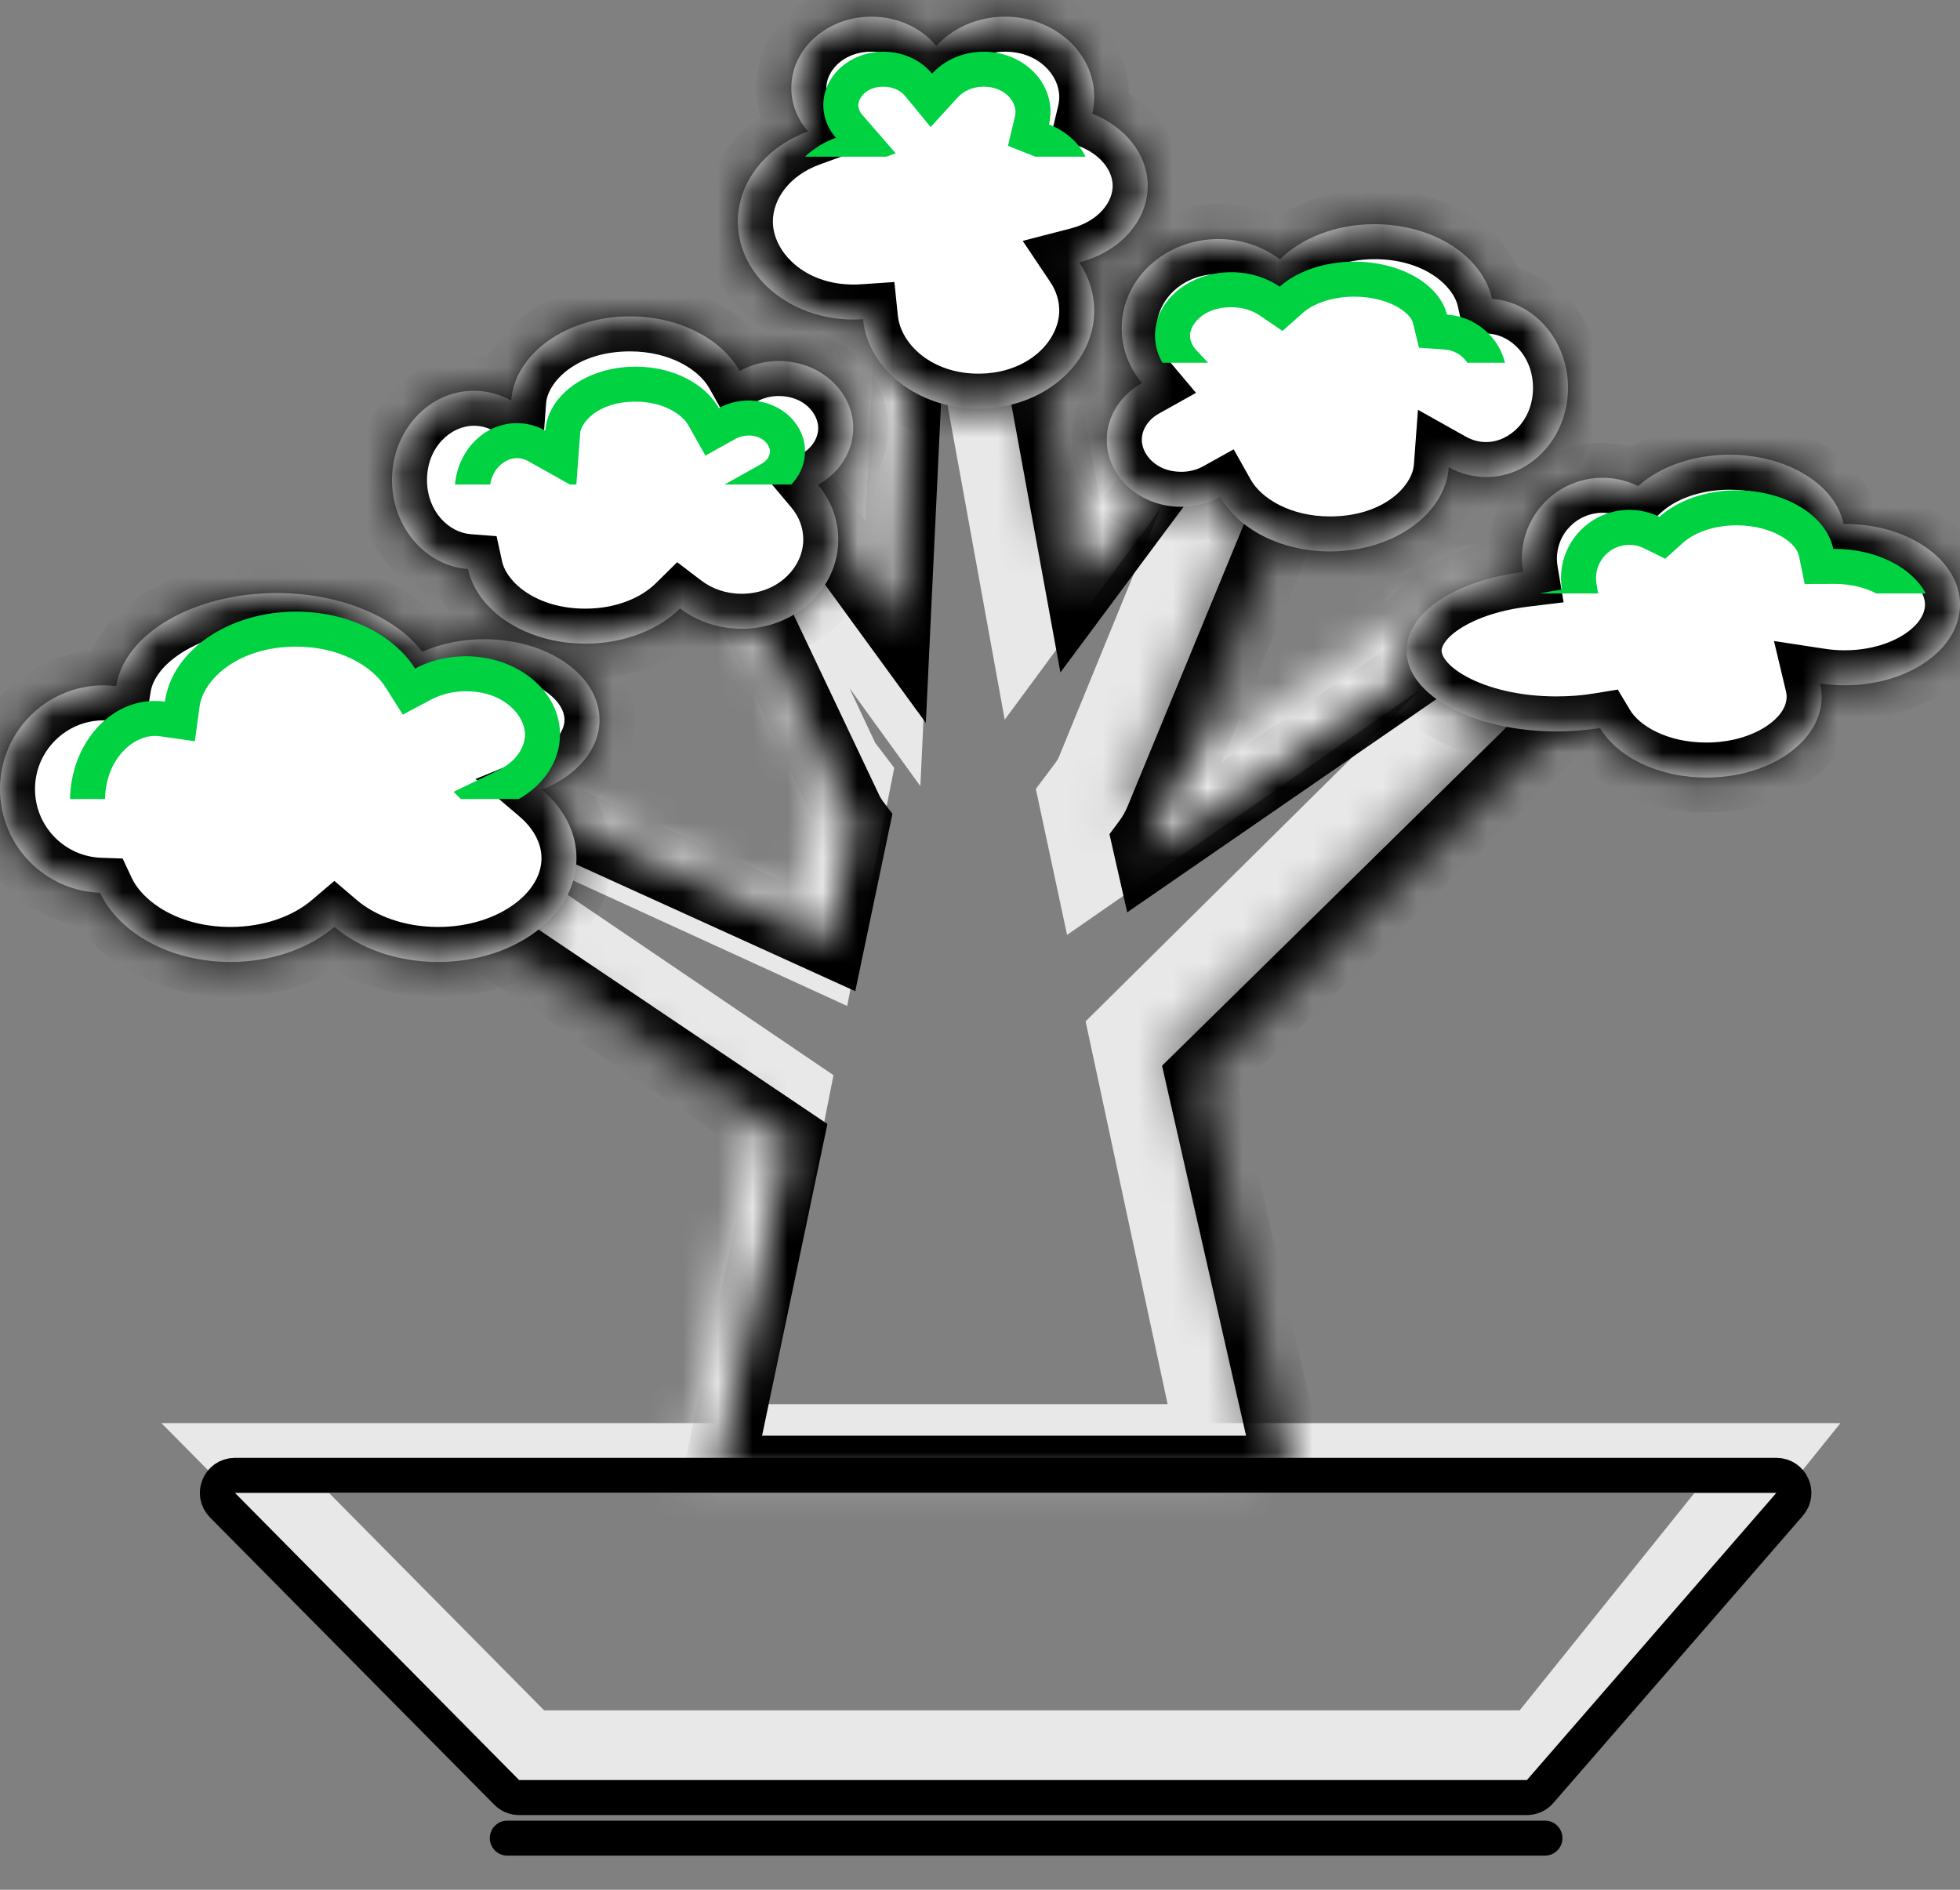 <svg width="56" height="54" viewBox="0 0 56 54" fill="none" xmlns="http://www.w3.org/2000/svg">
<rect x="0" y="0" width="56" height="54" fill="#808080" stroke="none"/>
<path d="M7.008 41.665H50.497L43.899 49.872L15.129 49.872L7.008 41.665Z" stroke="#E8E8E8" stroke-width="2"/>
<mask id="path-2-inside-1_60_9302" fill="white">
<path fill-rule="evenodd" clip-rule="evenodd" d="M23.413 22.436C23.33 22.326 23.257 22.207 23.196 22.079L18.941 13.036C18.776 12.684 18.818 12.281 19.055 11.964C19.562 11.283 20.683 11.29 21.18 11.977L24.567 16.66L24.932 8.916C24.956 8.396 25.236 7.926 25.691 7.64C26.805 6.94 28.386 7.61 28.616 8.88L29.846 15.651L32.27 12.365C32.594 11.925 33.093 11.648 33.636 11.605C35.008 11.498 36.002 12.864 35.48 14.141L32.121 22.349C32.022 22.591 31.894 22.815 31.742 23.017L31.815 23.358L41.448 16.664C41.967 16.303 42.634 16.195 43.23 16.375C44.519 16.766 44.886 18.264 43.927 19.215L33.202 29.836L33.934 33.256L35.2 39.168L35.833 42.124L34.251 42.124L31.873 42.124H28.222H25.746H23.677H22.377H19.521L20.106 39.168L21.274 33.256L21.595 31.634L10.111 23.844C9.641 23.525 9.382 22.988 9.423 22.417C9.51 21.21 10.837 20.426 11.938 20.93L22.734 25.872L23.413 22.436Z"/>
</mask>
<path d="M23.413 22.436L25.375 22.824L25.55 21.941L25.004 21.224L23.413 22.436ZM23.196 22.079L21.387 22.93L21.387 22.93L23.196 22.079ZM18.941 13.036L20.751 12.185L20.751 12.185L18.941 13.036ZM19.055 11.964L20.659 13.159L20.659 13.159L19.055 11.964ZM21.18 11.977L22.801 10.805L22.801 10.805L21.18 11.977ZM24.567 16.66L22.947 17.832L26.296 22.464L26.565 16.754L24.567 16.66ZM24.932 8.916L26.93 9.011V9.011L24.932 8.916ZM25.691 7.64L26.755 9.333V9.333L25.691 7.64ZM28.616 8.88L26.648 9.238V9.238L28.616 8.88ZM29.846 15.651L27.878 16.008L28.706 20.565L31.455 16.838L29.846 15.651ZM32.27 12.365L30.661 11.178V11.178L32.27 12.365ZM33.636 11.605L33.792 13.599H33.792L33.636 11.605ZM35.48 14.141L33.629 13.384L35.48 14.141ZM32.121 22.349L33.972 23.107L33.972 23.107L32.121 22.349ZM31.742 23.017L30.143 21.815L29.595 22.544L29.786 23.436L31.742 23.017ZM31.815 23.358L29.859 23.777L30.488 26.715L32.956 25L31.815 23.358ZM41.448 16.664L40.306 15.022V15.022L41.448 16.664ZM43.23 16.375L43.809 14.461L43.809 14.461L43.23 16.375ZM43.927 19.215L42.519 17.794L43.927 19.215ZM33.202 29.836L31.795 28.415L31.017 29.185L31.247 30.255L33.202 29.836ZM33.934 33.256L35.89 32.837L33.934 33.256ZM35.2 39.168L33.245 39.587L35.2 39.168ZM35.833 42.124L35.833 44.124L38.307 44.124L37.789 41.705L35.833 42.124ZM34.251 42.124L34.251 44.124H34.251L34.251 42.124ZM31.873 42.124L31.873 40.124H31.873V42.124ZM19.521 42.124L17.559 41.736L17.087 44.124H19.521V42.124ZM20.106 39.168L22.068 39.556V39.556L20.106 39.168ZM21.274 33.256L19.312 32.868L21.274 33.256ZM21.595 31.634L23.557 32.022L23.814 30.722L22.718 29.979L21.595 31.634ZM10.111 23.844L8.989 25.5H8.989L10.111 23.844ZM9.423 22.417L7.428 22.273L9.423 22.417ZM11.938 20.93L11.106 22.748L11.938 20.93ZM22.734 25.872L21.901 27.69L24.205 28.745L24.696 26.259L22.734 25.872ZM25.004 21.224C25.005 21.225 25.005 21.226 25.006 21.227L21.387 22.93C21.508 23.189 21.655 23.428 21.822 23.648L25.004 21.224ZM25.006 21.227L20.751 12.185L17.131 13.888L21.387 22.93L25.006 21.227ZM20.751 12.185C20.907 12.516 20.853 12.898 20.659 13.159L17.451 10.769C16.784 11.665 16.644 12.852 17.131 13.888L20.751 12.185ZM20.659 13.159C20.476 13.404 20.239 13.458 20.109 13.457C19.98 13.456 19.741 13.399 19.56 13.149L22.801 10.805C21.51 9.02 18.763 9.008 17.451 10.769L20.659 13.159ZM19.56 13.149L22.947 17.832L26.188 15.488L22.801 10.805L19.56 13.149ZM26.565 16.754L26.93 9.011L22.934 8.822L22.569 16.566L26.565 16.754ZM26.93 9.011C26.926 9.082 26.904 9.153 26.869 9.213C26.833 9.273 26.79 9.312 26.755 9.333L24.627 5.946C23.639 6.567 22.99 7.623 22.934 8.822L26.93 9.011ZM26.755 9.333C26.726 9.352 26.699 9.357 26.688 9.357C26.681 9.358 26.69 9.357 26.704 9.363C26.719 9.369 26.716 9.372 26.701 9.356C26.694 9.346 26.683 9.331 26.672 9.31C26.661 9.287 26.653 9.262 26.648 9.238L30.584 8.523C30.088 5.795 26.883 4.529 24.627 5.946L26.755 9.333ZM26.648 9.238L27.878 16.008L31.814 15.294L30.584 8.523L26.648 9.238ZM31.455 16.838L33.88 13.552L30.661 11.178L28.236 14.464L31.455 16.838ZM33.88 13.552C33.861 13.578 33.831 13.596 33.792 13.599L33.479 9.611C32.356 9.7 31.328 10.273 30.661 11.178L33.88 13.552ZM33.792 13.599C33.781 13.6 33.749 13.598 33.714 13.581C33.683 13.566 33.663 13.547 33.651 13.53C33.638 13.513 33.627 13.489 33.623 13.458C33.618 13.421 33.625 13.393 33.629 13.384L37.331 14.899C38.414 12.251 36.345 9.386 33.479 9.611L33.792 13.599ZM33.629 13.384L30.27 21.592L33.972 23.107L37.331 14.899L33.629 13.384ZM30.27 21.592C30.237 21.673 30.194 21.748 30.143 21.815L33.34 24.219C33.594 23.882 33.807 23.509 33.972 23.107L30.27 21.592ZM29.786 23.436L29.859 23.777L33.77 22.939L33.697 22.598L29.786 23.436ZM32.956 25L42.589 18.307L40.306 15.022L30.674 21.715L32.956 25ZM42.589 18.307C42.596 18.301 42.611 18.294 42.63 18.291C42.649 18.288 42.657 18.292 42.65 18.29L43.809 14.461C42.618 14.101 41.318 14.319 40.306 15.022L42.589 18.307ZM42.65 18.29C42.652 18.29 42.616 18.278 42.571 18.231C42.529 18.187 42.495 18.128 42.479 18.062C42.463 17.995 42.465 17.93 42.481 17.874C42.498 17.814 42.523 17.79 42.519 17.794L45.334 20.636C47.361 18.628 46.561 15.294 43.809 14.461L42.65 18.29ZM42.519 17.794L31.795 28.415L34.609 31.257L45.334 20.636L42.519 17.794ZM31.247 30.255L31.979 33.675L35.89 32.837L35.158 29.418L31.247 30.255ZM31.979 33.675L33.245 39.587L37.156 38.749L35.89 32.837L31.979 33.675ZM33.245 39.587L33.878 42.543L37.789 41.705L37.156 38.749L33.245 39.587ZM35.833 40.124L34.251 40.124L34.251 44.124L35.833 44.124L35.833 40.124ZM34.251 40.124L31.873 40.124L31.873 44.124L34.251 44.124L34.251 40.124ZM31.873 40.124H28.222V44.124H31.873V40.124ZM28.222 40.124H25.746V44.124H28.222V40.124ZM25.746 40.124H23.677V44.124H25.746V40.124ZM23.677 40.124H22.377V44.124H23.677V40.124ZM22.377 40.124H19.521V44.124H22.377V40.124ZM21.483 42.512L22.068 39.556L18.144 38.78L17.559 41.736L21.483 42.512ZM22.068 39.556L23.236 33.644L19.312 32.868L18.144 38.78L22.068 39.556ZM23.236 33.644L23.557 32.022L19.633 31.246L19.312 32.868L23.236 33.644ZM22.718 29.979L11.234 22.189L8.989 25.5L20.472 33.289L22.718 29.979ZM11.234 22.189C11.36 22.274 11.427 22.425 11.418 22.561L7.428 22.273C7.336 23.55 7.922 24.776 8.989 25.5L11.234 22.189ZM11.418 22.561C11.409 22.683 11.337 22.742 11.318 22.753C11.298 22.765 11.215 22.798 11.106 22.748L12.771 19.111C10.405 18.028 7.615 19.67 7.428 22.273L11.418 22.561ZM11.106 22.748L21.901 27.69L23.566 24.053L12.771 19.111L11.106 22.748ZM24.696 26.259L25.375 22.824L21.451 22.048L20.772 25.484L24.696 26.259Z" fill="#E8E8E8" mask="url(#path-2-inside-1_60_9302)"/>
<path d="M6.356 43.009C6.043 42.694 6.267 42.158 6.711 42.158H50.753C51.182 42.158 51.412 42.662 51.131 42.986L44.003 51.193C43.908 51.302 43.77 51.365 43.626 51.365H14.832C14.698 51.365 14.57 51.311 14.476 51.216L6.356 43.009Z" stroke="black"/>
<mask id="path-5-inside-2_60_9302" fill="white">
<path fill-rule="evenodd" clip-rule="evenodd" d="M24.426 23.495C24.346 23.389 24.276 23.274 24.217 23.151L19.962 14.177C19.796 13.828 19.839 13.428 20.076 13.113C20.583 12.437 21.704 12.444 22.201 13.126L25.588 17.773L25.953 10.089C25.977 9.572 26.256 9.106 26.711 8.823C27.825 8.128 29.408 8.8 29.639 10.065L30.867 16.772L33.291 13.512C33.615 13.075 34.113 12.8 34.654 12.757C36.027 12.65 37.018 14.019 36.492 15.295L33.144 23.416C33.047 23.65 32.923 23.867 32.776 24.064L32.855 24.408L42.467 17.779C42.987 17.42 43.655 17.312 44.25 17.491C45.539 17.878 45.904 19.369 44.94 20.316L34.3 30.775L34.955 33.661L36.221 39.237L36.854 42.025L35.272 42.025L32.894 42.025H29.243H26.767H24.698H23.398H20.542L21.127 39.237L22.295 33.661L22.524 32.572L11.129 24.901C10.661 24.586 10.403 24.053 10.444 23.486C10.531 22.289 11.85 21.507 12.945 22.004L23.713 26.896L24.426 23.495Z"/>
</mask>
<path d="M24.426 23.495L25.405 23.7L25.498 23.255L25.223 22.892L24.426 23.495ZM24.217 23.151L25.121 22.723V22.723L24.217 23.151ZM19.962 14.177L20.866 13.749V13.749L19.962 14.177ZM20.076 13.113L20.876 13.713V13.713L20.076 13.113ZM22.201 13.126L23.01 12.537L23.01 12.537L22.201 13.126ZM25.588 17.773L24.78 18.362L26.453 20.657L26.587 17.821L25.588 17.773ZM25.953 10.089L26.952 10.137L26.952 10.137L25.953 10.089ZM26.711 8.823L26.182 7.974L26.182 7.974L26.711 8.823ZM29.639 10.065L30.623 9.885V9.885L29.639 10.065ZM30.867 16.772L29.883 16.952L30.297 19.215L31.669 17.369L30.867 16.772ZM33.291 13.512L32.488 12.915L32.488 12.915L33.291 13.512ZM34.654 12.757L34.576 11.76L34.654 12.757ZM36.492 15.295L35.568 14.914L36.492 15.295ZM33.144 23.416L34.068 23.797V23.797L33.144 23.416ZM32.776 24.064L31.974 23.467L31.699 23.837L31.801 24.286L32.776 24.064ZM32.855 24.408L31.879 24.63L32.206 26.07L33.422 25.231L32.855 24.408ZM42.467 17.779L41.899 16.956L41.899 16.956L42.467 17.779ZM44.25 17.491L44.538 16.533V16.533L44.25 17.491ZM44.94 20.316L44.239 19.603V19.603L44.94 20.316ZM34.3 30.775L33.599 30.062L33.202 30.452L33.325 30.996L34.3 30.775ZM34.955 33.661L33.98 33.883V33.883L34.955 33.661ZM36.221 39.237L35.246 39.458L36.221 39.237ZM36.854 42.025L36.855 43.025L38.107 43.025L37.83 41.803L36.854 42.025ZM35.272 42.025L35.272 43.025H35.272L35.272 42.025ZM32.894 42.025L32.894 41.025H32.894V42.025ZM20.542 42.025L19.564 41.82L19.311 43.025H20.542V42.025ZM21.127 39.237L22.105 39.442V39.442L21.127 39.237ZM22.295 33.661L21.317 33.456L22.295 33.661ZM22.524 32.572L23.502 32.777L23.64 32.118L23.082 31.742L22.524 32.572ZM11.129 24.901L10.57 25.73H10.57L11.129 24.901ZM10.444 23.486L11.441 23.558L10.444 23.486ZM12.945 22.004L13.358 21.094H13.358L12.945 22.004ZM23.713 26.896L23.3 27.807L24.436 28.323L24.692 27.101L23.713 26.896ZM25.223 22.892C25.184 22.839 25.149 22.783 25.121 22.723L23.314 23.579C23.402 23.766 23.508 23.939 23.629 24.099L25.223 22.892ZM25.121 22.723L20.866 13.749L19.058 14.605L23.314 23.579L25.121 22.723ZM20.866 13.749C20.863 13.743 20.863 13.741 20.863 13.74C20.862 13.739 20.862 13.739 20.862 13.739C20.863 13.738 20.863 13.736 20.864 13.732C20.866 13.729 20.869 13.722 20.876 13.713L19.276 12.512C18.822 13.117 18.73 13.912 19.058 14.605L20.866 13.749ZM20.876 13.713C20.91 13.667 20.995 13.609 21.137 13.61C21.278 13.611 21.361 13.67 21.393 13.714L23.01 12.537C22.545 11.899 21.819 11.614 21.149 11.61C20.478 11.606 19.749 11.882 19.276 12.512L20.876 13.713ZM21.393 13.714L24.78 18.362L26.396 17.184L23.01 12.537L21.393 13.714ZM26.587 17.821L26.952 10.137L24.954 10.042L24.589 17.726L26.587 17.821ZM26.952 10.137C26.96 9.961 27.052 9.788 27.24 9.671L26.182 7.974C25.46 8.424 24.995 9.184 24.954 10.042L26.952 10.137ZM27.24 9.671C27.785 9.331 28.558 9.709 28.656 10.245L30.623 9.885C30.258 7.89 27.864 6.925 26.182 7.974L27.24 9.671ZM28.656 10.245L29.883 16.952L31.851 16.592L30.623 9.885L28.656 10.245ZM31.669 17.369L34.093 14.108L32.488 12.915L30.064 16.176L31.669 17.369ZM34.093 14.108C34.246 13.903 34.48 13.774 34.731 13.754L34.576 11.76C33.746 11.825 32.984 12.248 32.488 12.915L34.093 14.108ZM34.731 13.754C35.356 13.706 35.811 14.323 35.568 14.914L37.417 15.676C38.225 13.715 36.697 11.595 34.576 11.76L34.731 13.754ZM35.568 14.914L32.219 23.035L34.068 23.797L37.417 15.676L35.568 14.914ZM32.219 23.035C32.155 23.191 32.072 23.336 31.974 23.467L33.578 24.662C33.774 24.399 33.94 24.109 34.068 23.797L32.219 23.035ZM31.801 24.286L31.879 24.63L33.83 24.187L33.752 23.843L31.801 24.286ZM33.422 25.231L43.035 18.602L41.899 16.956L32.287 23.585L33.422 25.231ZM43.035 18.602C43.31 18.412 43.664 18.359 43.962 18.449L44.538 16.533C43.646 16.266 42.664 16.428 41.899 16.956L43.035 18.602ZM43.962 18.449C44.275 18.543 44.422 18.744 44.468 18.931C44.514 19.12 44.476 19.37 44.239 19.603L45.641 21.029C47.141 19.555 46.562 17.142 44.538 16.533L43.962 18.449ZM44.239 19.603L33.599 30.062L35.001 31.488L45.641 21.029L44.239 19.603ZM33.325 30.996L33.98 33.883L35.931 33.44L35.275 30.553L33.325 30.996ZM33.98 33.883L35.246 39.458L37.197 39.016L35.931 33.44L33.98 33.883ZM35.246 39.458L35.879 42.246L37.83 41.803L37.197 39.016L35.246 39.458ZM36.854 41.025L35.272 41.025L35.272 43.025L36.855 43.025L36.854 41.025ZM35.272 41.025L32.894 41.025L32.894 43.025L35.272 43.025L35.272 41.025ZM32.894 41.025H29.243V43.025H32.894V41.025ZM29.243 41.025H26.767V43.025H29.243V41.025ZM26.767 41.025H24.698V43.025H26.767V41.025ZM24.698 41.025H23.398V43.025H24.698V41.025ZM23.398 41.025H20.542V43.025H23.398V41.025ZM21.521 42.23L22.105 39.442L20.148 39.032L19.564 41.82L21.521 42.23ZM22.105 39.442L23.274 33.866L21.317 33.456L20.148 39.032L22.105 39.442ZM23.274 33.866L23.502 32.777L21.545 32.367L21.317 33.456L23.274 33.866ZM23.082 31.742L11.687 24.071L10.57 25.73L21.965 33.401L23.082 31.742ZM11.687 24.071C11.519 23.958 11.426 23.77 11.441 23.558L9.446 23.414C9.379 24.335 9.802 25.213 10.57 25.73L11.687 24.071ZM11.441 23.558C11.477 23.058 12.068 22.704 12.531 22.915L13.358 21.094C11.632 20.31 9.584 21.519 9.446 23.414L11.441 23.558ZM12.531 22.915L23.3 27.807L24.127 25.986L13.358 21.094L12.531 22.915ZM24.692 27.101L25.405 23.7L23.447 23.29L22.734 26.691L24.692 27.101Z" fill="black" mask="url(#path-5-inside-2_60_9302)"/>
<path d="M14.494 52.524H44.141" stroke="black" stroke-linecap="round"/>
<mask id="path-8-inside-3_60_9302" fill="white">
<path fill-rule="evenodd" clip-rule="evenodd" d="M3.319 19.604C3.559 18.111 5.521 16.947 7.906 16.947C9.737 16.947 11.318 17.633 12.063 18.627C12.575 18.398 13.183 18.265 13.835 18.265C15.655 18.265 17.129 19.297 17.129 20.571C17.129 21.423 16.469 22.167 15.487 22.566C16.099 23.089 16.471 23.774 16.471 24.524C16.471 26.161 14.701 27.488 12.518 27.488C11.337 27.488 10.277 27.1 9.553 26.485C8.829 27.1 7.769 27.488 6.588 27.488C4.866 27.488 3.401 26.663 2.859 25.51C1.271 25.455 0 24.149 0 22.547C0 20.91 1.327 19.583 2.965 19.583C3.085 19.583 3.203 19.59 3.319 19.604Z"/>
</mask>
<path fill-rule="evenodd" clip-rule="evenodd" d="M3.319 19.604C3.559 18.111 5.521 16.947 7.906 16.947C9.737 16.947 11.318 17.633 12.063 18.627C12.575 18.398 13.183 18.265 13.835 18.265C15.655 18.265 17.129 19.297 17.129 20.571C17.129 21.423 16.469 22.167 15.487 22.566C16.099 23.089 16.471 23.774 16.471 24.524C16.471 26.161 14.701 27.488 12.518 27.488C11.337 27.488 10.277 27.1 9.553 26.485C8.829 27.1 7.769 27.488 6.588 27.488C4.866 27.488 3.401 26.663 2.859 25.51C1.271 25.455 0 24.149 0 22.547C0 20.91 1.327 19.583 2.965 19.583C3.085 19.583 3.203 19.59 3.319 19.604Z" fill="white"/>
<path d="M3.319 19.604L3.201 20.596L4.154 20.71L4.306 19.762L3.319 19.604ZM12.063 18.627L11.263 19.227L11.742 19.866L12.472 19.54L12.063 18.627ZM15.487 22.566L15.11 21.64L13.585 22.26L14.838 23.327L15.487 22.566ZM9.553 26.485L10.2 25.723L9.553 25.172L8.905 25.723L9.553 26.485ZM2.859 25.51L3.764 25.085L3.504 24.532L2.894 24.511L2.859 25.51ZM4.306 19.762C4.363 19.41 4.651 18.965 5.312 18.579C5.959 18.202 6.868 17.947 7.906 17.947V15.947C6.559 15.947 5.294 16.274 4.304 16.852C3.327 17.422 2.515 18.305 2.331 19.445L4.306 19.762ZM7.906 17.947C9.538 17.947 10.767 18.565 11.263 19.227L12.863 18.027C11.869 16.701 9.935 15.947 7.906 15.947V17.947ZM13.835 17.265C13.05 17.265 12.302 17.424 11.654 17.714L12.472 19.54C12.848 19.371 13.316 19.265 13.835 19.265V17.265ZM18.129 20.571C18.129 19.518 17.519 18.667 16.738 18.121C15.954 17.573 14.925 17.265 13.835 17.265V19.265C14.565 19.265 15.183 19.474 15.591 19.759C16.003 20.048 16.129 20.35 16.129 20.571H18.129ZM15.863 23.493C17.051 23.01 18.129 21.987 18.129 20.571H16.129C16.129 20.859 15.886 21.325 15.11 21.64L15.863 23.493ZM17.471 24.524C17.471 23.423 16.922 22.476 16.136 21.805L14.838 23.327C15.276 23.701 15.471 24.125 15.471 24.524H17.471ZM12.518 28.488C13.805 28.488 15.008 28.098 15.913 27.42C16.818 26.741 17.471 25.728 17.471 24.524H15.471C15.471 24.957 15.239 25.426 14.713 25.82C14.187 26.215 13.414 26.488 12.518 26.488V28.488ZM8.905 27.247C9.831 28.033 11.128 28.488 12.518 28.488V26.488C11.546 26.488 10.724 26.167 10.2 25.723L8.905 27.247ZM6.588 28.488C7.978 28.488 9.275 28.033 10.2 27.247L8.905 25.723C8.382 26.167 7.56 26.488 6.588 26.488V28.488ZM1.954 25.936C2.706 27.534 4.596 28.488 6.588 28.488V26.488C5.136 26.488 4.097 25.791 3.764 25.085L1.954 25.936ZM-1 22.547C-1 24.69 0.699 26.435 2.824 26.509L2.894 24.511C1.842 24.474 1 23.609 1 22.547H-1ZM2.965 18.583C0.775 18.583 -1 20.358 -1 22.547H1C1 21.462 1.88 20.583 2.965 20.583V18.583ZM3.437 18.61C3.282 18.592 3.124 18.583 2.965 18.583V20.583C3.045 20.583 3.124 20.587 3.201 20.596L3.437 18.61Z" fill="black" mask="url(#path-8-inside-3_60_9302)"/>
<mask id="path-10-inside-4_60_9302" fill="white">
<path fill-rule="evenodd" clip-rule="evenodd" d="M49.412 12.994C51.072 12.994 52.444 13.853 52.673 14.971L52.706 14.971C54.525 14.971 56 16.003 56 17.276C56 18.55 54.525 19.582 52.706 19.582C52.465 19.582 52.229 19.564 52.002 19.53C52.032 19.654 52.047 19.782 52.047 19.912C52.047 21.185 50.572 22.218 48.753 22.218C47.384 22.218 46.211 21.633 45.713 20.802C45.32 20.866 44.903 20.9 44.471 20.9C42.106 20.9 40.188 19.868 40.188 18.594C40.188 17.498 41.61 16.58 43.515 16.346C43.494 16.22 43.483 16.091 43.483 15.959C43.483 14.685 44.515 13.653 45.788 13.653C46.154 13.653 46.499 13.738 46.806 13.889C47.409 13.345 48.352 12.994 49.412 12.994Z"/>
</mask>
<path fill-rule="evenodd" clip-rule="evenodd" d="M49.412 12.994C51.072 12.994 52.444 13.853 52.673 14.971L52.706 14.971C54.525 14.971 56 16.003 56 17.276C56 18.55 54.525 19.582 52.706 19.582C52.465 19.582 52.229 19.564 52.002 19.53C52.032 19.654 52.047 19.782 52.047 19.912C52.047 21.185 50.572 22.218 48.753 22.218C47.384 22.218 46.211 21.633 45.713 20.802C45.32 20.866 44.903 20.9 44.471 20.9C42.106 20.9 40.188 19.868 40.188 18.594C40.188 17.498 41.61 16.58 43.515 16.346C43.494 16.22 43.483 16.091 43.483 15.959C43.483 14.685 44.515 13.653 45.788 13.653C46.154 13.653 46.499 13.738 46.806 13.889C47.409 13.345 48.352 12.994 49.412 12.994Z" fill="white"/>
<path d="M52.673 14.971L51.693 15.171L51.857 15.974L52.676 15.971L52.673 14.971ZM52.706 14.971V13.971L52.703 13.971L52.706 14.971ZM52.002 19.53L52.153 18.541L50.685 18.317L51.029 19.761L52.002 19.53ZM45.713 20.802L46.572 20.288L46.223 19.705L45.552 19.814L45.713 20.802ZM43.515 16.346L43.637 17.338L44.675 17.211L44.501 16.179L43.515 16.346ZM46.806 13.889L46.364 14.786L46.973 15.086L47.477 14.631L46.806 13.889ZM53.653 14.771C53.468 13.868 52.845 13.166 52.101 12.71C51.35 12.251 50.408 11.994 49.412 11.994V13.994C50.076 13.994 50.65 14.167 51.057 14.416C51.471 14.67 51.649 14.956 51.693 15.171L53.653 14.771ZM52.703 13.971L52.669 13.971L52.676 15.971L52.71 15.971L52.703 13.971ZM57 17.276C57 16.224 56.389 15.373 55.609 14.827C54.825 14.278 53.796 13.971 52.706 13.971V15.971C53.436 15.971 54.053 16.179 54.462 16.465C54.874 16.753 55 17.056 55 17.276H57ZM52.706 20.582C53.796 20.582 54.825 20.275 55.609 19.726C56.389 19.18 57 18.329 57 17.276H55C55 17.497 54.874 17.8 54.462 18.088C54.053 18.374 53.436 18.582 52.706 18.582V20.582ZM51.852 20.518C52.129 20.56 52.414 20.582 52.706 20.582V18.582C52.515 18.582 52.33 18.568 52.153 18.541L51.852 20.518ZM53.047 19.912C53.047 19.702 53.022 19.497 52.975 19.298L51.029 19.761C51.041 19.811 51.047 19.861 51.047 19.912H53.047ZM48.753 23.218C49.843 23.218 50.872 22.91 51.656 22.361C52.437 21.815 53.047 20.964 53.047 19.912H51.047C51.047 20.133 50.921 20.435 50.509 20.723C50.1 21.009 49.483 21.218 48.753 21.218V23.218ZM44.855 21.315C45.586 22.538 47.151 23.218 48.753 23.218V21.218C47.618 21.218 46.835 20.729 46.572 20.288L44.855 21.315ZM44.471 21.9C44.956 21.9 45.427 21.861 45.874 21.788L45.552 19.814C45.213 19.87 44.85 19.9 44.471 19.9V21.9ZM39.188 18.594C39.188 19.775 40.062 20.617 40.969 21.105C41.916 21.615 43.156 21.9 44.471 21.9V19.9C43.421 19.9 42.52 19.669 41.917 19.344C41.273 18.998 41.188 18.687 41.188 18.594H39.188ZM43.393 15.353C42.326 15.484 41.336 15.812 40.583 16.314C39.845 16.806 39.188 17.577 39.188 18.594H41.188C41.188 18.514 41.243 18.278 41.692 17.979C42.126 17.689 42.799 17.441 43.637 17.338L43.393 15.353ZM42.483 15.959C42.483 16.147 42.498 16.332 42.529 16.513L44.501 16.179C44.489 16.108 44.483 16.035 44.483 15.959H42.483ZM45.788 12.653C43.963 12.653 42.483 14.133 42.483 15.959H44.483C44.483 15.238 45.067 14.653 45.788 14.653V12.653ZM47.248 12.992C46.807 12.775 46.31 12.653 45.788 12.653V14.653C45.997 14.653 46.192 14.701 46.364 14.786L47.248 12.992ZM49.412 11.994C48.148 11.994 46.953 12.409 46.136 13.147L47.477 14.631C47.865 14.28 48.555 13.994 49.412 13.994V11.994Z" fill="black" mask="url(#path-10-inside-4_60_9302)"/>
<mask id="path-12-inside-5_60_9302" fill="white">
<path fill-rule="evenodd" clip-rule="evenodd" d="M36.568 7.412C37.189 6.801 38.17 6.406 39.274 6.406C40.962 6.406 42.363 7.328 42.629 8.538C43.842 8.631 44.8 9.734 44.8 11.082C44.8 12.49 43.753 13.632 42.462 13.632C42.078 13.632 41.714 13.53 41.394 13.351C41.295 14.692 39.813 15.757 37.999 15.757C36.59 15.757 35.38 15.114 34.865 14.197C34.541 14.378 34.158 14.482 33.749 14.482C32.575 14.482 31.623 13.626 31.623 12.569C31.623 11.883 32.025 11.281 32.628 10.944C32.265 10.512 32.049 9.97 32.049 9.381C32.049 7.973 33.285 6.831 34.811 6.831C35.478 6.831 36.09 7.049 36.568 7.412Z"/>
</mask>
<path fill-rule="evenodd" clip-rule="evenodd" d="M36.568 7.412C37.189 6.801 38.17 6.406 39.274 6.406C40.962 6.406 42.363 7.328 42.629 8.538C43.842 8.631 44.8 9.734 44.8 11.082C44.8 12.49 43.753 13.632 42.462 13.632C42.078 13.632 41.714 13.53 41.394 13.351C41.295 14.692 39.813 15.757 37.999 15.757C36.59 15.757 35.38 15.114 34.865 14.197C34.541 14.378 34.158 14.482 33.749 14.482C32.575 14.482 31.623 13.626 31.623 12.569C31.623 11.883 32.025 11.281 32.628 10.944C32.265 10.512 32.049 9.97 32.049 9.381C32.049 7.973 33.285 6.831 34.811 6.831C35.478 6.831 36.09 7.049 36.568 7.412Z" fill="white"/>
<path d="M36.568 7.412L35.962 8.208L36.652 8.733L37.269 8.125L36.568 7.412ZM42.629 8.538L41.653 8.753L41.812 9.478L42.552 9.535L42.629 8.538ZM41.394 13.351L41.884 12.479L40.513 11.71L40.397 13.277L41.394 13.351ZM34.865 14.197L35.736 13.707L35.248 12.839L34.379 13.323L34.865 14.197ZM32.628 10.944L33.116 11.816L34.171 11.226L33.393 10.3L32.628 10.944ZM37.269 8.125C37.678 7.723 38.394 7.406 39.274 7.406V5.406C37.946 5.406 36.7 5.879 35.866 6.7L37.269 8.125ZM39.274 7.406C40.686 7.406 41.524 8.167 41.653 8.753L43.606 8.323C43.202 6.49 41.238 5.406 39.274 5.406V7.406ZM42.552 9.535C43.177 9.583 43.8 10.186 43.8 11.082H45.8C45.8 9.282 44.508 7.679 42.706 7.541L42.552 9.535ZM43.8 11.082C43.8 12.021 43.121 12.632 42.462 12.632V14.632C44.386 14.632 45.8 12.959 45.8 11.082H43.8ZM42.462 12.632C42.256 12.632 42.061 12.578 41.884 12.479L40.905 14.223C41.368 14.483 41.899 14.632 42.462 14.632V12.632ZM40.397 13.277C40.352 13.878 39.541 14.757 37.999 14.757V16.757C40.084 16.757 42.237 15.507 42.392 13.425L40.397 13.277ZM37.999 14.757C36.854 14.757 36.032 14.232 35.736 13.707L33.993 14.688C34.729 15.995 36.325 16.757 37.999 16.757V14.757ZM34.379 13.323C34.203 13.421 33.988 13.482 33.749 13.482V15.482C34.328 15.482 34.878 15.334 35.351 15.071L34.379 13.323ZM33.749 13.482C33.026 13.482 32.623 12.977 32.623 12.569H30.623C30.623 14.274 32.124 15.482 33.749 15.482V13.482ZM32.623 12.569C32.623 12.294 32.784 12.003 33.116 11.816L32.139 10.071C31.266 10.56 30.623 11.472 30.623 12.569H32.623ZM33.393 10.3C33.171 10.036 33.049 9.718 33.049 9.381H31.049C31.049 10.222 31.359 10.989 31.862 11.588L33.393 10.3ZM33.049 9.381C33.049 8.599 33.761 7.831 34.811 7.831V5.831C32.81 5.831 31.049 7.347 31.049 9.381H33.049ZM34.811 7.831C35.259 7.831 35.658 7.977 35.962 8.208L37.173 6.617C36.522 6.121 35.698 5.831 34.811 5.831V7.831Z" fill="black" mask="url(#path-12-inside-5_60_9302)"/>
<mask id="path-14-inside-6_60_9302" fill="white">
<path fill-rule="evenodd" clip-rule="evenodd" d="M19.432 17.386C18.811 17.997 17.83 18.392 16.726 18.392C15.038 18.392 13.637 17.47 13.371 16.261C12.158 16.167 11.2 15.064 11.2 13.717C11.2 12.308 12.247 11.166 13.538 11.166C13.922 11.166 14.286 11.268 14.606 11.448C14.705 10.106 16.187 9.041 18.001 9.041C19.41 9.041 20.62 9.685 21.135 10.601C21.459 10.421 21.842 10.316 22.251 10.316C23.425 10.316 24.377 11.173 24.377 12.229C24.377 12.915 23.975 13.517 23.372 13.854C23.735 14.286 23.951 14.828 23.951 15.417C23.951 16.826 22.715 17.967 21.189 17.967C20.522 17.967 19.91 17.749 19.432 17.386Z"/>
</mask>
<path fill-rule="evenodd" clip-rule="evenodd" d="M19.432 17.386C18.811 17.997 17.83 18.392 16.726 18.392C15.038 18.392 13.637 17.47 13.371 16.261C12.158 16.167 11.2 15.064 11.2 13.717C11.2 12.308 12.247 11.166 13.538 11.166C13.922 11.166 14.286 11.268 14.606 11.448C14.705 10.106 16.187 9.041 18.001 9.041C19.41 9.041 20.62 9.685 21.135 10.601C21.459 10.421 21.842 10.316 22.251 10.316C23.425 10.316 24.377 11.173 24.377 12.229C24.377 12.915 23.975 13.517 23.372 13.854C23.735 14.286 23.951 14.828 23.951 15.417C23.951 16.826 22.715 17.967 21.189 17.967C20.522 17.967 19.91 17.749 19.432 17.386Z" fill="white"/>
<path d="M19.432 17.386L20.038 16.59L19.348 16.065L18.731 16.673L19.432 17.386ZM13.371 16.261L14.347 16.046L14.188 15.321L13.448 15.264L13.371 16.261ZM14.606 11.448L14.116 12.32L15.487 13.089L15.603 11.522L14.606 11.448ZM21.135 10.601L20.264 11.091L20.752 11.959L21.621 11.475L21.135 10.601ZM23.372 13.854L22.884 12.982L21.829 13.573L22.607 14.498L23.372 13.854ZM18.731 16.673C18.322 17.076 17.606 17.392 16.726 17.392L16.726 19.392C18.054 19.392 19.3 18.919 20.134 18.098L18.731 16.673ZM16.726 17.392C15.314 17.392 14.476 16.631 14.347 16.046L12.394 16.476C12.798 18.309 14.761 19.392 16.726 19.392L16.726 17.392ZM13.448 15.264C12.823 15.216 12.2 14.612 12.2 13.717L10.2 13.717C10.2 15.516 11.492 17.119 13.294 17.258L13.448 15.264ZM12.2 13.717C12.2 12.777 12.879 12.166 13.538 12.166L13.538 10.166C11.614 10.166 10.2 11.84 10.2 13.717L12.2 13.717ZM13.538 12.166C13.744 12.166 13.939 12.22 14.116 12.32L15.095 10.575C14.632 10.316 14.101 10.166 13.538 10.166L13.538 12.166ZM15.603 11.522C15.648 10.921 16.459 10.041 18.001 10.041L18.001 8.041C15.916 8.041 13.763 9.292 13.608 11.374L15.603 11.522ZM18.001 10.041C19.146 10.041 19.968 10.566 20.264 11.091L22.007 10.111C21.271 8.803 19.675 8.041 18.001 8.041L18.001 10.041ZM21.621 11.475C21.797 11.377 22.012 11.316 22.251 11.316L22.251 9.316C21.672 9.316 21.122 9.464 20.649 9.727L21.621 11.475ZM22.251 11.316C22.974 11.316 23.377 11.822 23.377 12.229L25.377 12.229C25.377 10.524 23.875 9.316 22.251 9.316L22.251 11.316ZM23.377 12.229C23.377 12.504 23.216 12.796 22.884 12.982L23.861 14.727C24.734 14.238 25.377 13.326 25.377 12.229L23.377 12.229ZM22.607 14.498C22.829 14.762 22.951 15.08 22.951 15.417L24.951 15.417C24.951 14.576 24.641 13.81 24.138 13.211L22.607 14.498ZM22.951 15.417C22.951 16.199 22.239 16.967 21.189 16.967L21.189 18.967C23.19 18.967 24.951 17.452 24.951 15.417L22.951 15.417ZM21.189 16.967C20.741 16.967 20.342 16.821 20.038 16.59L18.827 18.182C19.478 18.677 20.302 18.967 21.189 18.967L21.189 16.967Z" fill="black" mask="url(#path-14-inside-6_60_9302)"/>
<mask id="path-16-inside-7_60_9302" fill="white">
<path fill-rule="evenodd" clip-rule="evenodd" d="M26.752 1.313C26.335 0.806 25.661 0.477 24.9 0.477C23.635 0.477 22.609 1.388 22.609 2.513C22.609 2.981 22.787 3.413 23.087 3.757C21.908 4.185 21.082 5.177 21.082 6.331C21.082 7.878 22.564 9.131 24.391 9.131C24.481 9.131 24.57 9.128 24.658 9.122C24.805 10.553 26.225 11.677 27.955 11.677C29.782 11.677 31.264 10.423 31.264 8.877C31.264 8.375 31.108 7.905 30.835 7.498C31.969 7.205 32.791 6.337 32.791 5.313C32.791 4.404 32.145 3.619 31.207 3.249C31.244 3.094 31.264 2.933 31.264 2.767C31.264 1.502 30.124 0.477 28.718 0.477C27.926 0.477 27.218 0.802 26.752 1.313Z"/>
</mask>
<path fill-rule="evenodd" clip-rule="evenodd" d="M26.752 1.313C26.335 0.806 25.661 0.477 24.9 0.477C23.635 0.477 22.609 1.388 22.609 2.513C22.609 2.981 22.787 3.413 23.087 3.757C21.908 4.185 21.082 5.177 21.082 6.331C21.082 7.878 22.564 9.131 24.391 9.131C24.481 9.131 24.57 9.128 24.658 9.122C24.805 10.553 26.225 11.677 27.955 11.677C29.782 11.677 31.264 10.423 31.264 8.877C31.264 8.375 31.108 7.905 30.835 7.498C31.969 7.205 32.791 6.337 32.791 5.313C32.791 4.404 32.145 3.619 31.207 3.249C31.244 3.094 31.264 2.933 31.264 2.767C31.264 1.502 30.124 0.477 28.718 0.477C27.926 0.477 27.218 0.802 26.752 1.313Z" fill="white"/>
<path d="M26.752 1.313L25.979 1.948L26.711 2.84L27.49 1.988L26.752 1.313ZM23.087 3.757L23.428 4.697L24.797 4.2L23.841 3.101L23.087 3.757ZM24.658 9.122L25.653 9.02L25.554 8.059L24.591 8.124L24.658 9.122ZM30.835 7.498L30.585 6.53L29.22 6.883L30.005 8.054L30.835 7.498ZM31.207 3.249L30.235 3.018L30.034 3.86L30.84 4.179L31.207 3.249ZM27.524 0.678C26.909 -0.07 25.947 -0.523 24.9 -0.523V1.477C25.375 1.477 25.76 1.682 25.979 1.948L27.524 0.678ZM24.9 -0.523C23.197 -0.523 21.609 0.729 21.609 2.513H23.609C23.609 2.048 24.073 1.477 24.9 1.477V-0.523ZM21.609 2.513C21.609 3.243 21.889 3.903 22.332 4.413L23.841 3.101C23.686 2.923 23.609 2.72 23.609 2.513H21.609ZM22.745 2.817C21.266 3.355 20.082 4.663 20.082 6.331H22.082C22.082 5.69 22.549 5.016 23.428 4.697L22.745 2.817ZM20.082 6.331C20.082 8.58 22.174 10.131 24.391 10.131V8.131C22.953 8.131 22.082 7.175 22.082 6.331H20.082ZM24.391 10.131C24.504 10.131 24.615 10.127 24.726 10.12L24.591 8.124C24.525 8.129 24.459 8.131 24.391 8.131V10.131ZM23.663 9.224C23.875 11.289 25.847 12.677 27.955 12.677V10.677C26.603 10.677 25.735 9.818 25.653 9.02L23.663 9.224ZM27.955 12.677C30.172 12.677 32.264 11.125 32.264 8.877H30.264C30.264 9.721 29.393 10.677 27.955 10.677V12.677ZM32.264 8.877C32.264 8.162 32.041 7.5 31.666 6.941L30.005 8.054C30.176 8.309 30.264 8.588 30.264 8.877H32.264ZM31.086 8.466C32.525 8.094 33.791 6.92 33.791 5.313H31.791C31.791 5.755 31.414 6.316 30.585 6.53L31.086 8.466ZM33.791 5.313C33.791 3.891 32.789 2.799 31.575 2.319L30.84 4.179C31.501 4.44 31.791 4.917 31.791 5.313H33.791ZM30.264 2.767C30.264 2.854 30.254 2.937 30.235 3.018L32.18 3.48C32.235 3.25 32.264 3.011 32.264 2.767H30.264ZM28.718 1.477C29.674 1.477 30.264 2.151 30.264 2.767H32.264C32.264 0.853 30.575 -0.523 28.718 -0.523V1.477ZM27.49 1.988C27.762 1.69 28.199 1.477 28.718 1.477V-0.523C27.653 -0.523 26.675 -0.085 26.013 0.639L27.49 1.988Z" fill="black" mask="url(#path-16-inside-7_60_9302)"/>
<path fill-rule="evenodd" clip-rule="evenodd" d="M14.824 22.831C15.071 22.691 15.289 22.518 15.468 22.319C15.802 21.947 16 21.485 16 20.985C16 19.752 14.795 18.752 13.308 18.752C12.774 18.752 12.277 18.881 11.859 19.103C11.25 18.141 9.958 17.477 8.461 17.477C6.523 17.477 4.926 18.591 4.715 20.025L4.712 20.049L4.69 20.046C4.602 20.035 4.513 20.029 4.422 20.029C3.104 20.029 2.031 21.277 2 22.831H3C3.03 21.675 3.801 21.029 4.422 21.029C4.474 21.029 4.523 21.032 4.572 21.039L5.568 21.18L5.703 20.183C5.807 19.419 6.799 18.477 8.461 18.477C9.693 18.477 10.627 19.025 11.014 19.637L11.509 20.42L12.328 19.986C12.599 19.843 12.934 19.752 13.308 19.752C14.426 19.752 15 20.471 15 20.985C15 21.342 14.763 21.757 14.224 22.017L12.96 22.625L13.164 22.831H14.824Z" fill="#00D242"/>
<path fill-rule="evenodd" clip-rule="evenodd" d="M22.61 13.845C22.64 13.813 22.669 13.78 22.696 13.746C22.887 13.508 23 13.214 23 12.898C23 12.095 22.277 11.445 21.386 11.445C21.075 11.445 20.785 11.524 20.538 11.661C20.147 10.965 19.228 10.477 18.157 10.477C17.237 10.477 16.43 10.837 15.972 11.381C15.745 11.651 15.604 11.966 15.579 12.304C15.336 12.168 15.06 12.091 14.768 12.091C14.709 12.091 14.652 12.094 14.595 12.1C13.75 12.189 13.079 12.923 13 13.845H14.006C14.082 13.359 14.457 13.091 14.768 13.091C14.881 13.091 14.989 13.12 15.089 13.176L16.282 13.845H16.467L16.576 12.378C16.597 12.1 17.052 11.477 18.157 11.477C18.964 11.477 19.495 11.847 19.667 12.152L20.155 13.019L21.024 12.535C21.122 12.481 21.245 12.445 21.386 12.445C21.827 12.445 22 12.744 22 12.898C22 13.008 21.936 13.155 21.749 13.26L20.703 13.845H22.61Z" fill="#00D242"/>
<path fill-rule="evenodd" clip-rule="evenodd" d="M31.015 4.477C30.822 4.073 30.446 3.743 29.972 3.556C29.999 3.439 30.014 3.319 30.014 3.195C30.014 2.246 29.159 1.477 28.105 1.477C27.707 1.477 27.338 1.586 27.032 1.773C26.881 1.866 26.746 1.977 26.63 2.104C26.534 1.988 26.42 1.884 26.292 1.795C26.002 1.596 25.637 1.477 25.241 1.477C24.293 1.477 23.524 2.16 23.523 3.003L23.523 3.004C23.523 3.355 23.657 3.679 23.881 3.937C23.55 4.057 23.256 4.237 23.018 4.46C23.012 4.465 23.006 4.471 23 4.477H25.324L25.591 4.38L24.636 3.281C24.555 3.188 24.523 3.093 24.523 3.004C24.523 2.82 24.731 2.477 25.241 2.477C25.526 2.477 25.743 2.6 25.857 2.739L26.59 3.63L27.368 2.779C27.523 2.608 27.784 2.477 28.105 2.477C28.709 2.477 29.014 2.895 29.014 3.195C29.014 3.24 29.009 3.283 28.999 3.325L28.799 4.167L29.581 4.477H31.015Z" fill="#00D242"/>
<path fill-rule="evenodd" clip-rule="evenodd" d="M43 10.365C42.814 9.613 42.149 9.045 41.341 8.989C41.131 8.131 40.027 7.477 38.696 7.477C37.826 7.477 37.052 7.757 36.562 8.191C36.186 7.933 35.704 7.778 35.178 7.778C33.975 7.778 33 8.588 33 9.587C33 9.669 33.007 9.749 33.019 9.828C33.049 10.018 33.115 10.198 33.211 10.365H34.516L34.187 10.013C34.052 9.869 34 9.721 34 9.587C34 9.306 34.346 8.778 35.178 8.778C35.509 8.778 35.793 8.876 35.997 9.016L36.642 9.457L37.226 8.939C37.499 8.697 38.021 8.477 38.696 8.477C39.204 8.477 39.637 8.603 39.938 8.777C40.249 8.956 40.348 9.139 40.37 9.227L40.543 9.936L41.272 9.987C41.553 10.006 41.787 10.155 41.923 10.365H43Z" fill="#00D242"/>
<path fill-rule="evenodd" clip-rule="evenodd" d="M55.023 16.959C54.63 16.215 53.607 15.684 52.407 15.684L52.379 15.685C52.186 14.739 51.024 14.011 49.619 14.011C48.722 14.011 47.923 14.308 47.413 14.769C47.154 14.641 46.861 14.569 46.552 14.569C45.474 14.569 44.6 15.443 44.6 16.521C44.6 16.572 44.602 16.623 44.606 16.673C44.611 16.733 44.618 16.791 44.628 16.849C44.439 16.872 44.256 16.903 44.079 16.941C44.053 16.947 44.026 16.953 44 16.959H45.66L45.614 16.682C45.605 16.63 45.6 16.577 45.6 16.521C45.6 15.995 46.026 15.569 46.552 15.569C46.705 15.569 46.846 15.604 46.972 15.666L47.58 15.966L48.084 15.511C48.38 15.244 48.925 15.011 49.619 15.011C50.155 15.011 50.613 15.151 50.931 15.346C51.257 15.545 51.373 15.756 51.399 15.885L51.563 16.688L52.383 16.685L52.407 16.684L52.409 16.684C52.89 16.685 53.305 16.797 53.614 16.959H55.023Z" fill="#00D242"/>
</svg>
